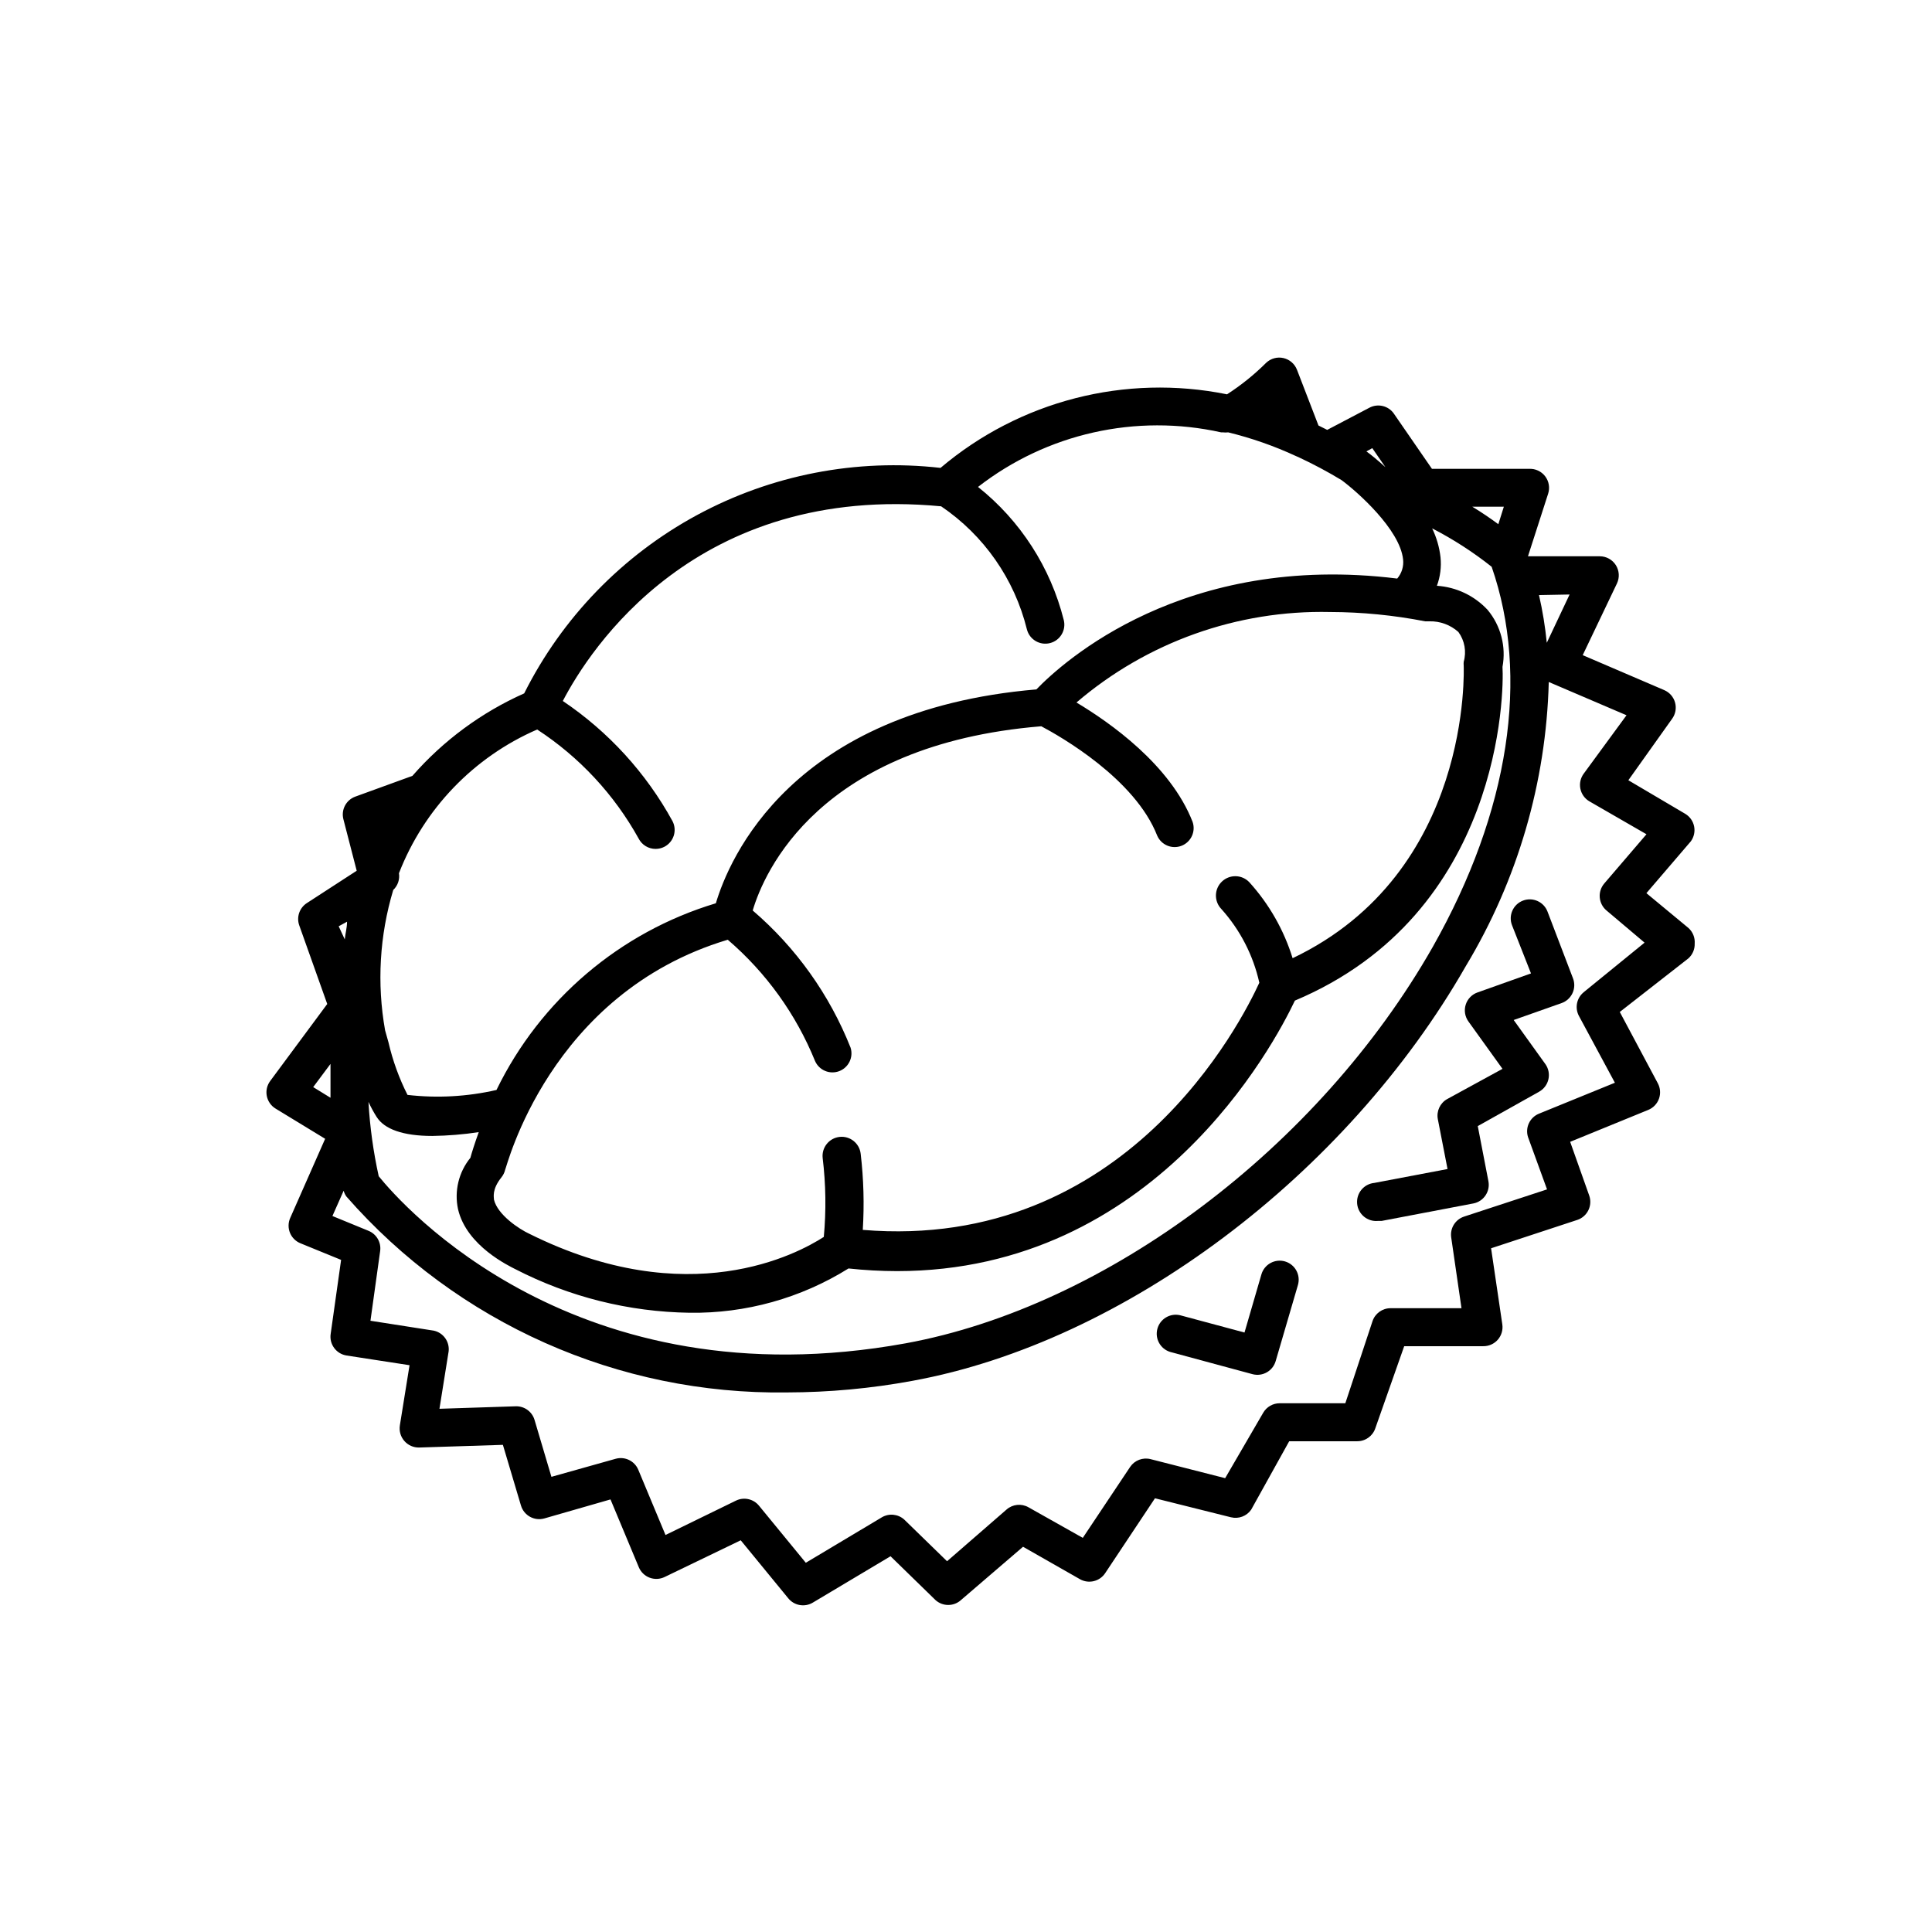 <?xml version="1.0" encoding="UTF-8"?>
<!-- Uploaded to: ICON Repo, www.iconrepo.com, Generator: ICON Repo Mixer Tools -->
<svg fill="#000000" width="800px" height="800px" version="1.1" viewBox="144 144 512 512" xmlns="http://www.w3.org/2000/svg">
 <g>
  <path d="m593.11 394.05c0.117-1.562-0.496-3.09-1.664-4.133l-11.133-9.219 11.789-13.754c0.824-1.141 1.133-2.57 0.855-3.949-0.277-1.375-1.117-2.574-2.316-3.305l-15.113-8.918 11.586-16.273c0.91-1.238 1.203-2.82 0.801-4.301-0.402-1.484-1.457-2.699-2.867-3.309l-21.613-9.27 9.07-18.992c0.742-1.559 0.633-3.391-0.285-4.852-0.922-1.461-2.523-2.348-4.25-2.356h-19.043l5.34-16.574c0.516-1.574 0.223-3.305-0.785-4.625-1.004-1.316-2.598-2.055-4.254-1.973h-25.746l-10.078-14.609 0.004-0.004c-1.465-2.117-4.289-2.789-6.551-1.562l-11.133 5.848-2.316-1.16-5.691-14.762h-0.004c-0.602-1.57-1.945-2.734-3.582-3.109-1.641-0.375-3.356 0.094-4.578 1.246-3.156 3.144-6.637 5.945-10.379 8.363-26.957-5.469-54.938 1.715-75.926 19.496-22.297-2.535-44.832 1.836-64.566 12.52-19.73 10.688-35.707 27.176-45.766 47.234-11.344 5.055-21.453 12.516-29.625 21.863l-15.113 5.492c-2.449 0.879-3.824 3.477-3.176 5.996l3.527 13.652-13.199 8.566c-1.977 1.27-2.812 3.734-2.016 5.941l7.406 20.809-15.113 20.402v0.004c-0.848 1.133-1.176 2.574-0.906 3.961 0.27 1.391 1.109 2.606 2.316 3.344l13.148 8.012-9.27 21.008c-0.547 1.254-0.559 2.676-0.039 3.938 0.523 1.266 1.539 2.262 2.809 2.762l10.73 4.383-2.769 19.648c-0.391 2.738 1.5 5.277 4.231 5.695l16.676 2.57-2.57 15.973 0.004-0.004c-0.234 1.488 0.207 3.004 1.207 4.133 0.992 1.125 2.43 1.754 3.93 1.711l22.168-0.707 4.785 16.07 0.004 0.004c0.777 2.644 3.539 4.172 6.195 3.426l17.531-5.039 7.508 17.984c0.539 1.277 1.578 2.273 2.871 2.762 1.297 0.484 2.738 0.418 3.981-0.191l20.152-9.723 12.594 15.367c1.578 1.949 4.348 2.441 6.5 1.156l20.605-12.293 11.891 11.586v0.004c1.926 1.762 4.875 1.762 6.801 0l16.426-14.105 15.113 8.613c2.297 1.281 5.195 0.578 6.652-1.613l13.199-19.848 20.152 5.039v-0.004c2.023 0.5 4.148-0.301 5.34-2.012l10.078-18.137h18.035v-0.004c2.164 0.008 4.094-1.371 4.785-3.426l7.656-21.762h20.961c1.477 0.016 2.887-0.617 3.859-1.734 0.969-1.113 1.398-2.598 1.18-4.062l-2.973-20.152 22.824-7.508-0.004 0.004c1.297-0.426 2.363-1.355 2.961-2.578 0.602-1.227 0.676-2.641 0.215-3.922l-5.039-14.207 20.707-8.465c1.32-0.543 2.348-1.621 2.828-2.965 0.48-1.348 0.367-2.832-0.309-4.09l-10.078-18.895 18.188-14.203c1.109-1 1.719-2.438 1.664-3.93zm-33.152-92.5-6.043 12.797c-0.422-4.254-1.109-8.48-2.066-12.645zm-316.14 138.45c2.016 3.223 6.953 5.039 14.762 5.039 4.117-0.059 8.223-0.395 12.293-1.008-1.109 3.074-1.863 5.492-2.215 6.801-3.098 3.805-4.305 8.809-3.277 13.605 2.266 9.824 13.703 15.113 15.113 15.871l0.004-0.004c14.309 7.391 30.145 11.359 46.25 11.59 14.875 0.215 29.496-3.863 42.117-11.738 4.266 0.461 8.555 0.695 12.848 0.703 68.113 0 99.855-59.902 105.45-71.691 54.965-23.125 55.418-82.07 55.016-88.418h-0.004c1.004-5.371-0.438-10.91-3.93-15.113-3.5-3.773-8.312-6.062-13.449-6.398 0.891-2.414 1.219-5 0.957-7.559-0.301-2.66-1.051-5.25-2.219-7.656 5.574 2.871 10.855 6.281 15.77 10.176 10.078 29.02 4.785 64.738-15.617 100.76-30.23 53.102-86.301 95.27-139.71 105.04-87.41 15.871-133.46-36.676-139.61-44.285-1.43-6.481-2.34-13.07-2.719-19.699 0.637 1.375 1.359 2.703 2.164 3.981zm93.055-46.953c10.16 8.719 18.09 19.738 23.125 32.141 1.078 2.445 3.875 3.621 6.375 2.688 2.5-0.938 3.836-3.664 3.047-6.211-5.57-14.055-14.473-26.539-25.945-36.375 2.973-10.078 17.531-43.984 76.477-48.82 5.039 2.672 24.836 13.906 30.73 29.02h0.004c1.09 2.465 3.934 3.633 6.445 2.648 2.512-0.988 3.801-3.777 2.922-6.328-5.894-15.113-21.914-26.348-30.781-31.641v0.004c18.688-15.996 42.617-24.535 67.207-23.984 8.457 0.02 16.895 0.848 25.191 2.469h1.109c2.836-0.078 5.594 0.93 7.707 2.824 1.664 2.277 2.184 5.195 1.41 7.91-0.031 0.332-0.031 0.672 0 1.008 0 0.555 2.367 54.816-45.344 77.535h0.004c-2.312-7.477-6.234-14.355-11.488-20.152-1.961-2.047-5.211-2.113-7.254-0.152-2.047 1.961-2.113 5.211-0.152 7.254 4.984 5.543 8.453 12.273 10.074 19.551-4.637 10.078-35.266 71.289-105.09 65.496v-0.004c0.418-6.719 0.23-13.465-0.555-20.152-0.305-2.781-2.809-4.789-5.59-4.484-2.785 0.309-4.789 2.812-4.484 5.594 0.844 6.938 0.945 13.949 0.301 20.91-6.953 4.484-35.82 20.152-77.988-0.805-2.672-1.211-8.465-5.039-9.422-9.07 0-0.656-0.605-2.672 1.965-5.894 0.492-0.602 0.836-1.309 1.008-2.066 0.352-0.402 11.586-46.703 58.945-60.91zm204.2-110.13c-1.914-1.41-4.231-3.023-6.902-4.637h8.363zm-33.402-20.152 3.477 5.039c-2.066-1.863-3.828-3.324-5.039-4.18zm-221.32 74.562c11.191 7.301 20.43 17.23 26.902 28.918 0.867 1.676 2.598 2.727 4.484 2.723 0.805 0.004 1.602-0.188 2.316-0.555 1.191-0.613 2.09-1.676 2.496-2.953 0.406-1.273 0.289-2.66-0.328-3.848-7.008-12.785-16.977-23.703-29.07-31.844 7.055-13.551 35.266-57.738 100.26-51.59 11.344 7.684 19.438 19.297 22.723 32.598 0.68 2.699 3.422 4.336 6.121 3.652 2.699-0.68 4.332-3.422 3.652-6.121-3.504-13.93-11.484-26.32-22.723-35.266 18.25-14.184 41.879-19.484 64.438-14.461h0.453c0.469 0.051 0.941 0.051 1.41 0 6.188 1.508 12.211 3.617 17.988 6.297l0.707 0.301-0.004 0.004c3.887 1.812 7.668 3.828 11.336 6.047 3.981 2.922 15.516 13.047 16.324 21.059 0.195 1.82-0.367 3.644-1.562 5.035-56.578-7-88.57 22.07-95.621 29.375-64.992 5.539-81.469 44.988-84.945 56.676-25.438 7.652-46.516 25.59-58.137 49.477-7.731 1.773-15.703 2.215-23.578 1.309-2.231-4.418-3.922-9.086-5.039-13.906l-0.906-3.223c-2.203-12.391-1.461-25.129 2.164-37.18 1.203-1.141 1.77-2.797 1.512-4.434 6.637-17.078 19.824-30.793 36.629-38.09zm-50.383 50.934c0 1.613-0.453 3.125-0.605 4.684l-1.609-3.473zm-8.969 43.832 4.586-6.144v8.969zm336.75-25.191 0.004 0.004c-1.922 1.516-2.477 4.191-1.312 6.348l9.523 17.684-20.152 8.211c-2.426 1.004-3.676 3.699-2.871 6.195l5.039 13.855-21.965 7.203-0.004 0.004c-2.344 0.758-3.793 3.106-3.426 5.539l2.723 18.742h-18.793c-2.168-0.004-4.094 1.375-4.785 3.426l-7.207 21.766h-17.379c-1.809-0.008-3.481 0.953-4.387 2.519l-10.078 17.332-19.75-5.039h0.004c-2.066-0.535-4.25 0.293-5.441 2.066l-12.543 18.793-14.41-8.113c-1.863-1.051-4.188-0.809-5.793 0.605l-15.77 13.703-11.336-11.035c-1.637-1.48-4.047-1.727-5.945-0.605l-20.152 12.043-12.395-15.113c-1.473-1.812-3.992-2.375-6.094-1.363l-18.691 9.117-7.207-17.277c-0.973-2.348-3.543-3.598-5.996-2.922l-17.027 4.785-4.484-15.113c-0.664-2.203-2.738-3.676-5.039-3.578l-20.152 0.656 2.418-15.113h0.004c0.348-2.606-1.363-5.039-3.93-5.594l-16.777-2.621 2.566-18.438c0.336-2.289-0.93-4.512-3.07-5.391l-9.574-3.93 2.973-6.699v-0.004c0.148 0.543 0.387 1.051 0.707 1.512 29.422 33.609 72.121 52.598 116.78 51.945 11.156-0.02 22.285-1.047 33.254-3.074 56.172-10.277 114.97-54.512 146.66-109.93 13.711-22.77 21.281-48.703 21.969-75.27l20.605 8.816-11.336 15.469v-0.004c-0.855 1.152-1.18 2.613-0.891 4.016 0.289 1.406 1.16 2.621 2.402 3.34l15.113 8.715-11.184 13.047v0.004c-0.879 1.023-1.312 2.359-1.195 3.703 0.113 1.348 0.762 2.59 1.797 3.453l10.078 8.516z"/>
  <path d="m484.54 478.29c-1.285-0.371-2.664-0.223-3.836 0.422-1.172 0.641-2.039 1.723-2.414 3.004l-4.484 15.418-17.078-4.586c-2.644-0.613-5.301 0.977-6.008 3.598-0.707 2.621 0.793 5.332 3.391 6.129l21.816 5.894h-0.004c2.656 0.711 5.391-0.836 6.148-3.477l5.894-20.152c0.371-1.285 0.223-2.664-0.422-3.836-0.641-1.172-1.723-2.039-3.004-2.414z"/>
  <path d="m554.11 385.59c-0.988-2.602-3.898-3.91-6.5-2.922-2.602 0.988-3.91 3.898-2.922 6.5l5.039 12.797-14.156 5.039v-0.004c-1.504 0.527-2.668 1.73-3.144 3.25-0.477 1.516-0.207 3.172 0.727 4.461l9.02 12.543-14.664 8.012c-1.883 1.062-2.879 3.215-2.469 5.34l2.57 13.199-19.398 3.68h0.004c-2.785 0.262-4.824 2.734-4.562 5.516 0.266 2.781 2.734 4.824 5.519 4.559h0.957l24.336-4.637-0.004 0.004c2.723-0.535 4.504-3.172 3.981-5.894l-2.82-14.609 16.273-9.117v-0.004c1.254-0.703 2.148-1.91 2.457-3.316 0.309-1.406 0-2.875-0.848-4.039l-8.363-11.637 12.695-4.484h0.004c1.277-0.453 2.32-1.406 2.891-2.641 0.57-1.23 0.617-2.641 0.129-3.91z"/>
 </g>
</svg>